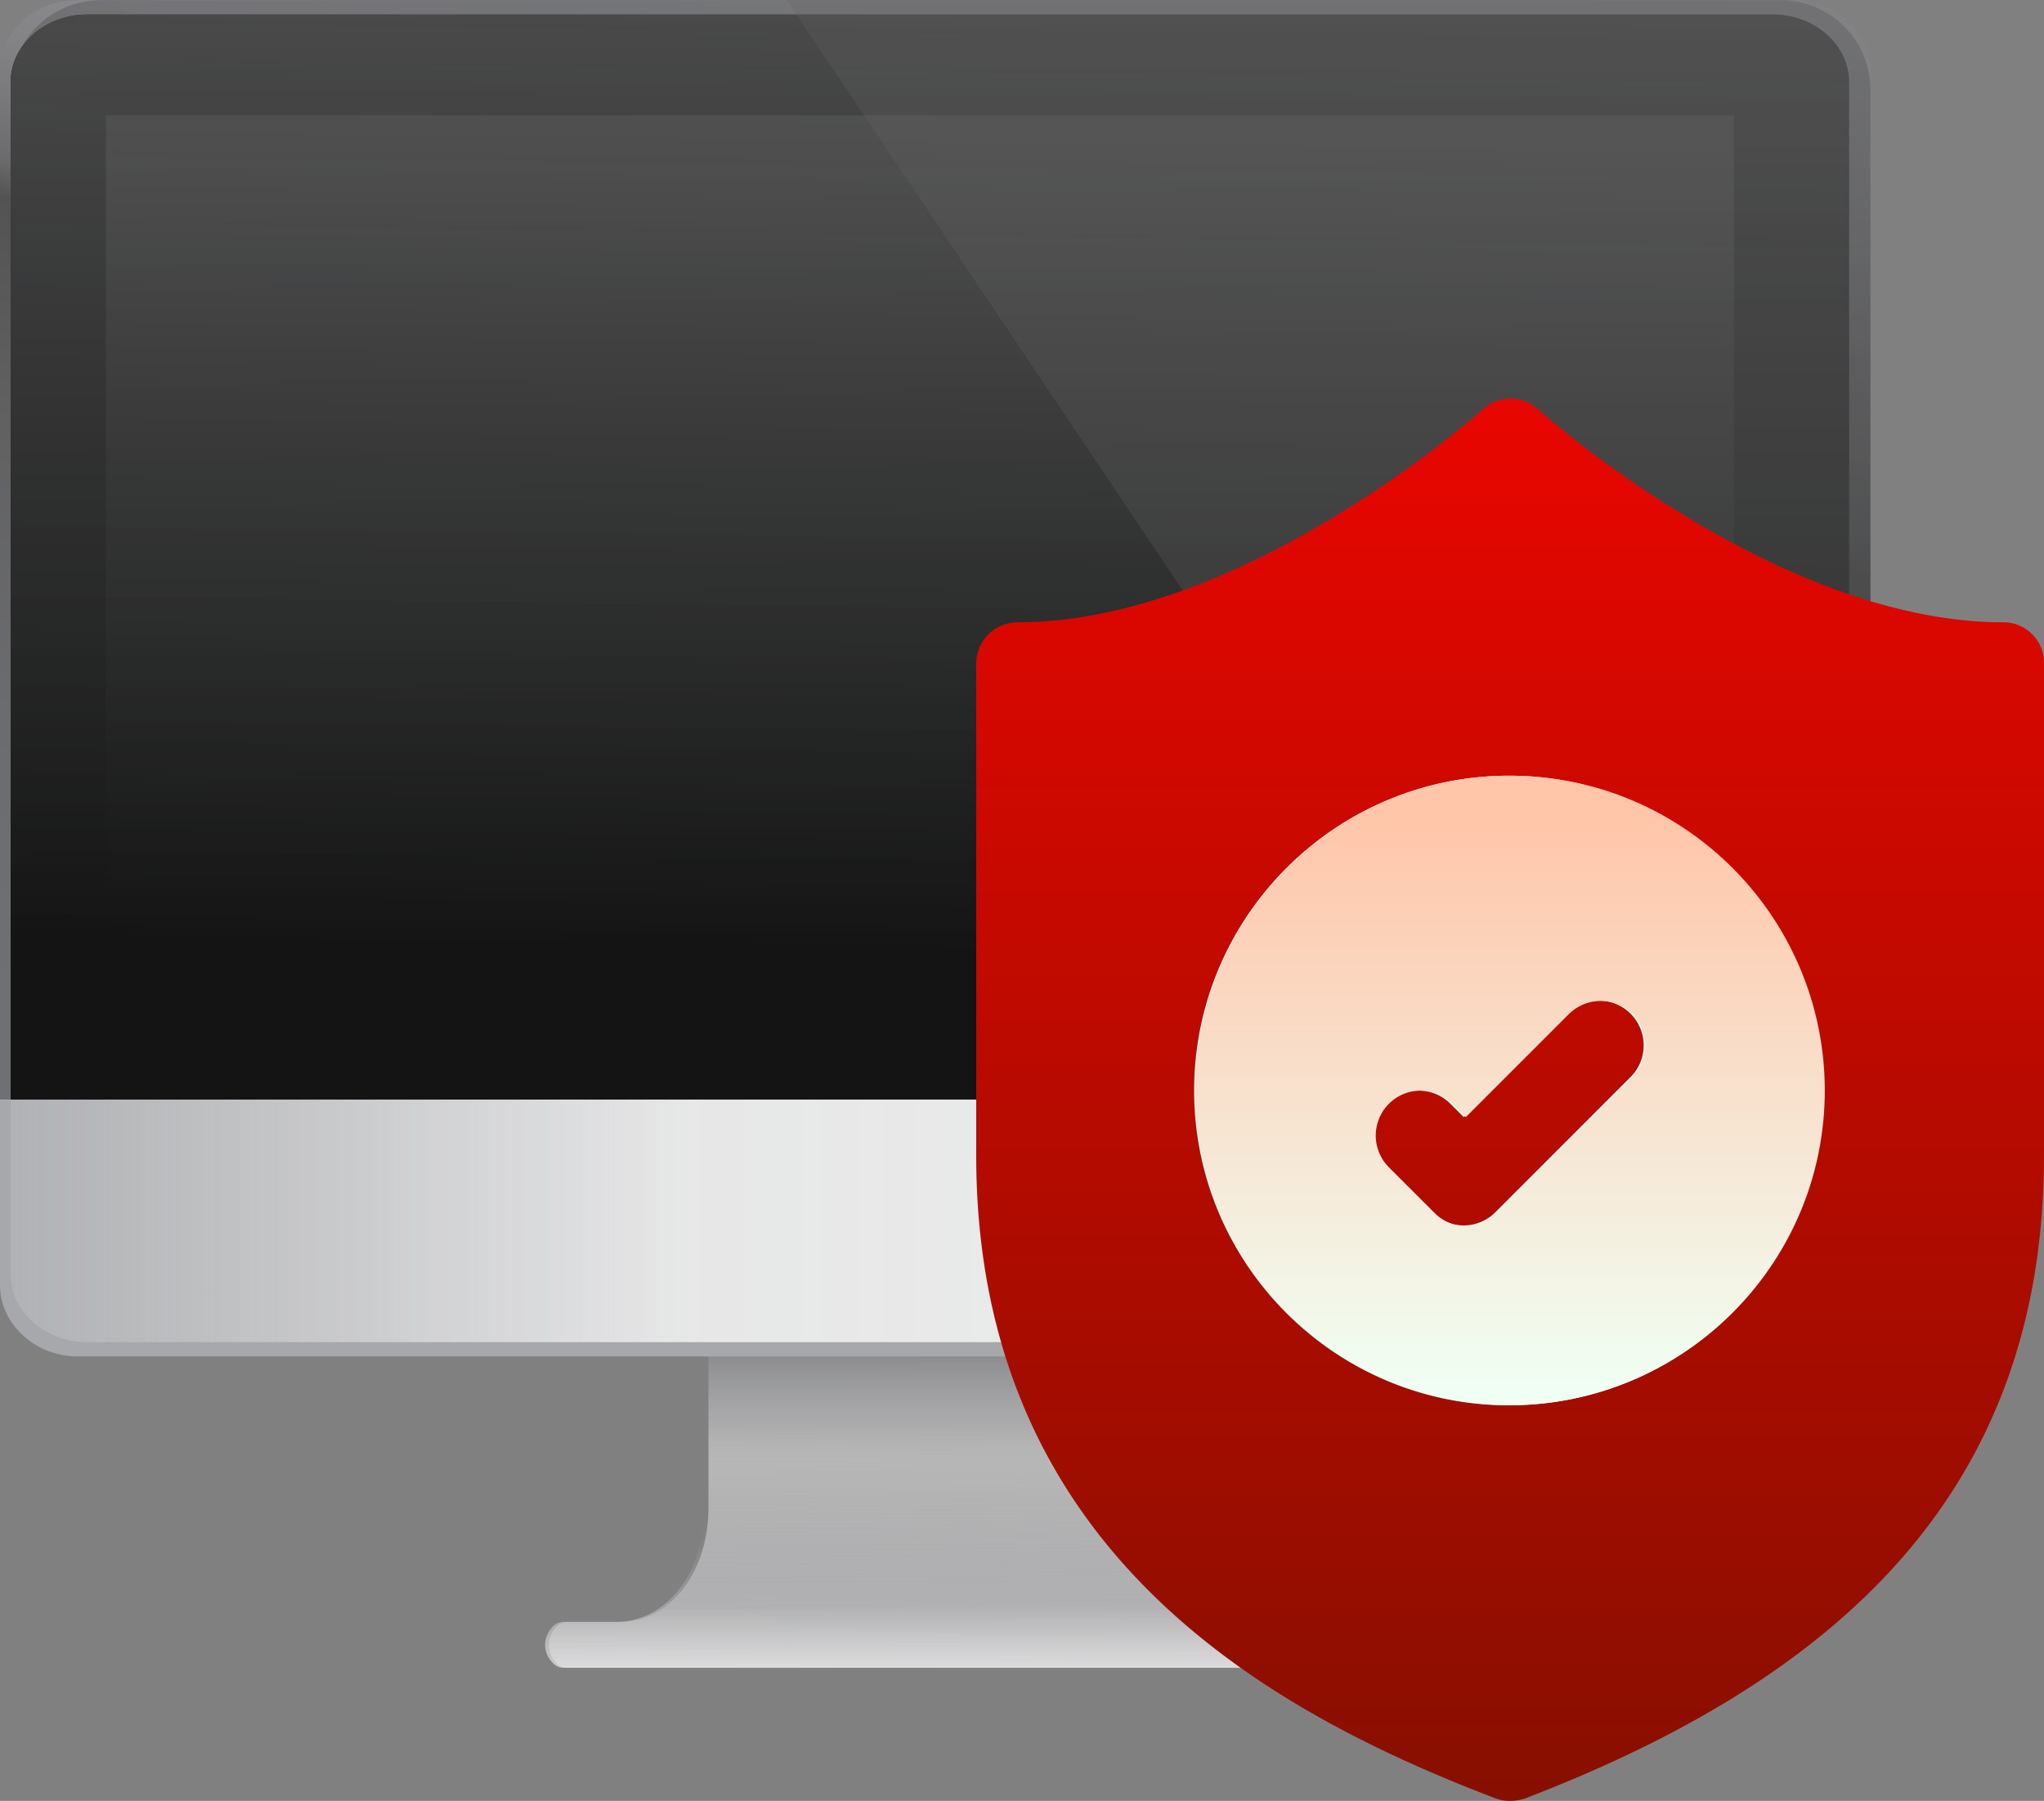 <svg xmlns="http://www.w3.org/2000/svg" xmlns:xlink="http://www.w3.org/1999/xlink" id="Layer_1" data-name="Layer 1" viewBox="0 0 1087.1 957.9"><rect x="0" y="0" width="1087.1" height="957.9" fill="#808080" stroke="none"/><defs><style>.cls-1{fill:url(#Adsız_degrade);}.cls-2{fill:url(#Adsız_degrade_2);}.cls-3{fill:url(#Adsız_degrade_3);}.cls-4{fill:#a7a8ac;}.cls-5{fill:#fff;}.cls-6{fill:url(#Adsız_degrade_4);}.cls-7{fill:url(#Adsız_degrade_5);}.cls-8{fill:url(#Adsız_degrade_6);}.cls-9{fill:url(#Adsız_degrade_7);}.cls-10{fill:#676767;opacity:0.26;isolation:isolate;}.cls-11{fill:url(#Adsız_degrade_8);}.cls-12{fill:url(#Adsız_degrade_9);}.cls-13{fill:url(#Adsız_degrade_10);}.cls-14{fill:url(#Adsız_degrade_11);}</style><linearGradient id="Ads&#x131;z_degrade" x1="507.01" y1="1729.28" x2="503.98" y2="-183.05" gradientTransform="matrix(1, 0, 0, -1, 0, 1527.54)" gradientUnits="userSpaceOnUse"><stop offset="0.49" stop-color="#6f7073"></stop><stop offset="0.49" stop-color="#737477" stop-opacity="0.99"></stop><stop offset="0.52" stop-color="#bebec0" stop-opacity="0.7"></stop><stop offset="0.53" stop-color="#ededed" stop-opacity="0.5"></stop><stop offset="0.54" stop-color="#fff" stop-opacity="0.4"></stop><stop offset="0.57" stop-color="#a5a5a8"></stop><stop offset="0.62" stop-color="#fff"></stop></linearGradient><linearGradient id="Ads&#x131;z_degrade_2" x1="374.88" y1="715.86" x2="844.13" y2="2298.1" gradientTransform="matrix(1, 0, 0, -1, 0, 1527.54)" gradientUnits="userSpaceOnUse"><stop offset="0.08" stop-color="#6f7073"></stop><stop offset="0.17" stop-color="#6b6c6f"></stop><stop offset="0.26" stop-color="#616162"></stop><stop offset="0.33" stop-color="#545353"></stop><stop offset="0.33" stop-color="#565555"></stop><stop offset="0.34" stop-color="#6a696b"></stop><stop offset="0.36" stop-color="#79797b"></stop><stop offset="0.38" stop-color="#848487"></stop><stop offset="0.4" stop-color="#8a8a8e"></stop><stop offset="0.47" stop-color="#8c8c90"></stop></linearGradient><linearGradient id="Ads&#x131;z_degrade_3" x1="-283.29" y1="1197.34" x2="1746.98" y2="1197.34" gradientTransform="matrix(1, 0, 0, -1, 0, 1527.54)" gradientUnits="userSpaceOnUse"><stop offset="0" stop-color="#101010"></stop><stop offset="0.08" stop-color="#1f1f1f"></stop><stop offset="0.26" stop-color="#3c3b3b"></stop><stop offset="0.41" stop-color="#4e4d4d"></stop><stop offset="0.52" stop-color="#545353"></stop><stop offset="0.53" stop-color="#545353"></stop><stop offset="1" stop-color="#565555"></stop></linearGradient><linearGradient id="Ads&#x131;z_degrade_4" x1="505.05" y1="571.1" x2="519.73" y2="2601.32" gradientTransform="matrix(1, 0, 0, -1, 0, 1527.54)" gradientUnits="userSpaceOnUse"><stop offset="0.08" stop-color="#101010"></stop><stop offset="0.18" stop-color="#141414"></stop><stop offset="0.28" stop-color="#212020"></stop><stop offset="0.38" stop-color="#353535"></stop><stop offset="0.49" stop-color="#525151"></stop><stop offset="0.49" stop-color="#545353"></stop><stop offset="0.5" stop-color="#545353"></stop><stop offset="1" stop-color="#565555"></stop></linearGradient><linearGradient id="Ads&#x131;z_degrade_5" x1="501.42" y1="650.66" x2="505.75" y2="1515.69" gradientTransform="matrix(1, 0, 0, -1, -14.9, 1493.64)" gradientUnits="userSpaceOnUse"><stop offset="0.28" stop-color="#101010"></stop><stop offset="0.53" stop-color="#303030"></stop><stop offset="0.87" stop-color="#565555"></stop></linearGradient><linearGradient id="Ads&#x131;z_degrade_6" x1="-289.85" y1="844.29" x2="1475.76" y2="844.29" gradientTransform="matrix(1, 0, 0, -1, 0, 1527.54)" gradientUnits="userSpaceOnUse"><stop offset="0" stop-color="#6f7073" stop-opacity="0"></stop><stop offset="0.05" stop-color="#898a8c" stop-opacity="0.1"></stop><stop offset="0.13" stop-color="#b3b4b5" stop-opacity="0.28"></stop><stop offset="0.22" stop-color="#d4d4d5" stop-opacity="0.45"></stop><stop offset="0.3" stop-color="#ececec" stop-opacity="0.61"></stop><stop offset="0.38" stop-color="#fafafa" stop-opacity="0.77"></stop><stop offset="1" stop-color="#fff" stop-opacity="0.9"></stop></linearGradient><linearGradient id="Ads&#x131;z_degrade_7" x1="523.12" y1="1784.85" x2="505.75" y2="452.23" gradientTransform="matrix(1, 0, 0, -1, 0, 1527.54)" gradientUnits="userSpaceOnUse"><stop offset="0" stop-color="#6f7073" stop-opacity="0"></stop><stop offset="0.48" stop-color="#272828" stop-opacity="0.79"></stop><stop offset="0.6" stop-color="#141414"></stop></linearGradient><linearGradient id="Ads&#x131;z_degrade_8" x1="505.96" y1="1729.3" x2="502.93" y2="-183.06" gradientTransform="matrix(1, 0, 0, -1, 0, 1527.54)" gradientUnits="userSpaceOnUse"><stop offset="0.54" stop-color="#6f7073" stop-opacity="0"></stop><stop offset="0.55" stop-color="#8c8d8f" stop-opacity="0.21"></stop><stop offset="0.58" stop-color="#d5d5d6" stop-opacity="0.66"></stop><stop offset="0.6" stop-color="#fff" stop-opacity="0.9"></stop></linearGradient><linearGradient id="Ads&#x131;z_degrade_9" x1="818.05" y1="775.34" x2="818.05" y2="29.44" gradientTransform="translate(0 216.46)" gradientUnits="userSpaceOnUse"><stop offset="0" stop-color="#870f00"></stop><stop offset="1" stop-color="#e90600"></stop></linearGradient><linearGradient id="Ads&#x131;z_degrade_10" x1="817.45" y1="564.94" x2="817.45" y2="230.04" gradientTransform="translate(0 216.46)" gradientUnits="userSpaceOnUse"><stop offset="0" stop-color="#c3ffe8"></stop><stop offset="1" stop-color="#f0fff4"></stop></linearGradient><linearGradient id="Ads&#x131;z_degrade_11" x1="817.95" y1="564.84" x2="817.95" y2="230.04" gradientTransform="translate(0 216.46)" gradientUnits="userSpaceOnUse"><stop offset="0.02" stop-color="#f0fff4"></stop><stop offset="0.93" stop-color="#ffc6aa"></stop></linearGradient></defs><title>reklamsiz</title><path class="cls-1" d="M694.3,896.5H666c-26.7,0-47.2-26.5-47.2-61.1V745.8H391.7v2.1h0v87.8c0,34.6-20.4,60.9-47.2,60.9H316.2c-4.8,0-9.4,6.1-9.4,12.2s4.8,12.2,9.4,12.2H694.3c4.8,0,9.4-6.1,9.4-12.2S699.1,896.5,694.3,896.5Z" transform="translate(-14.9 -33.9)"></path><path class="cls-2" d="M1009.8,71V630.1H14.9V71c0-20.4,18.7-37,41.4-37h912C991,34,1009.8,50.6,1009.8,71Z" transform="translate(-14.9 -33.9)"></path><path class="cls-3" d="M998.3,77.5c0-19.7-18.3-35.9-40.7-35.9H61.3c-22.3,0-40.7,16-40.7,35.9V618.8H998.3Z" transform="translate(-14.9 -33.9)"></path><path class="cls-4" d="M14.9,618.7v98.7c0,20.8,18.7,38,41.4,38h912c22.7,0,41.4-17.2,41.4-38V618.7Z" transform="translate(-14.9 -33.9)"></path><rect class="cls-5" x="66.8" y="61.4" width="855.4" height="467.8"></rect><path class="cls-6" d="M998.3,77.5c0-19.7-18.3-35.9-40.7-35.9H61.3c-22.3,0-40.7,16-40.7,35.9V618.8H998.3Z" transform="translate(-14.9 -33.9)"></path><rect class="cls-7" x="56.3" y="61.4" width="865.9" height="473"></rect><path class="cls-8" d="M20.6,618.7v93.2c0,19.7,18.3,35.9,40.7,35.9H957.4c22.3,0,40.7-16,40.7-35.9V618.7Z" transform="translate(-14.9 -33.9)"></path><path class="cls-9" d="M1009.8,618.7H20.6V81.7A47.78,47.78,0,0,1,68.4,34H962a47.69,47.69,0,0,1,47.7,47.7v537Z" transform="translate(-14.9 -33.9)"></path><path class="cls-10" d="M1009.8,71V618.6H817.1l-29-55.6L474.5,95.3,438.4,41.5l-5.2-7.6H968C991,34,1009.8,50.6,1009.8,71Z" transform="translate(-14.9 -33.9)"></path><path class="cls-11" d="M694.3,896.5H666c-26.7,0-47.2-26.5-47.2-61.1V745.8H389.7v2.1h0v87.8c0,34.6-20.4,60.9-47.2,60.9H314.2c-4.8,0-9.4,6.1-9.4,12.2s4.8,12.2,9.4,12.2h380c4.8,0,9.4-6.1,9.4-12.2S699.1,896.5,694.3,896.5Z" transform="translate(-14.9 -33.9)"></path><path class="cls-12" d="M1080.4,364.9c-120.9,0-246.2-112-247.5-113.3a21.68,21.68,0,0,0-29.3,0c-1.3,1-126.4,113.3-247.5,113.3a22,22,0,0,0-22,22V648.5c0,211.9,157.8,296.7,276.3,342a21.31,21.31,0,0,0,7.8,1.3,26.56,26.56,0,0,0,7.8-1.3c166.1-63.8,276-162.7,276-342.2V386.6A21.53,21.53,0,0,0,1080.4,364.9Z" transform="translate(-14.9 -33.9)"></path><path class="cls-13" d="M817.4,446.5C725.1,446.5,650,521.6,650,614s75.1,167.4,167.4,167.4S984.9,706.3,984.9,614,909.5,446.5,817.4,446.5ZM882,606.9l-71.7,71.7a23.9,23.9,0,0,1-34,0l-23.8-23.8A23.9,23.9,0,0,1,786.3,621l7.1,7.1,54.9-54.9A23.83,23.83,0,1,1,882,606.9Z" transform="translate(-14.9 -33.9)"></path><path class="cls-14" d="M817.9,446.5c-92.4,0-167.4,75.1-167.4,167.4s75.1,167.4,167.4,167.4,167.5-75,167.5-167.3S910.6,446.5,817.9,446.5Zm64.9,160.7-71.7,71.7a23.19,23.19,0,0,1-33.4,0l-24.1-24.1A23.9,23.9,0,0,1,787.4,621l7.1,7.1,54.9-54.9a24.15,24.15,0,0,1,33.8,0A24.4,24.4,0,0,1,882.8,607.2Z" transform="translate(-14.9 -33.9)"></path></svg>